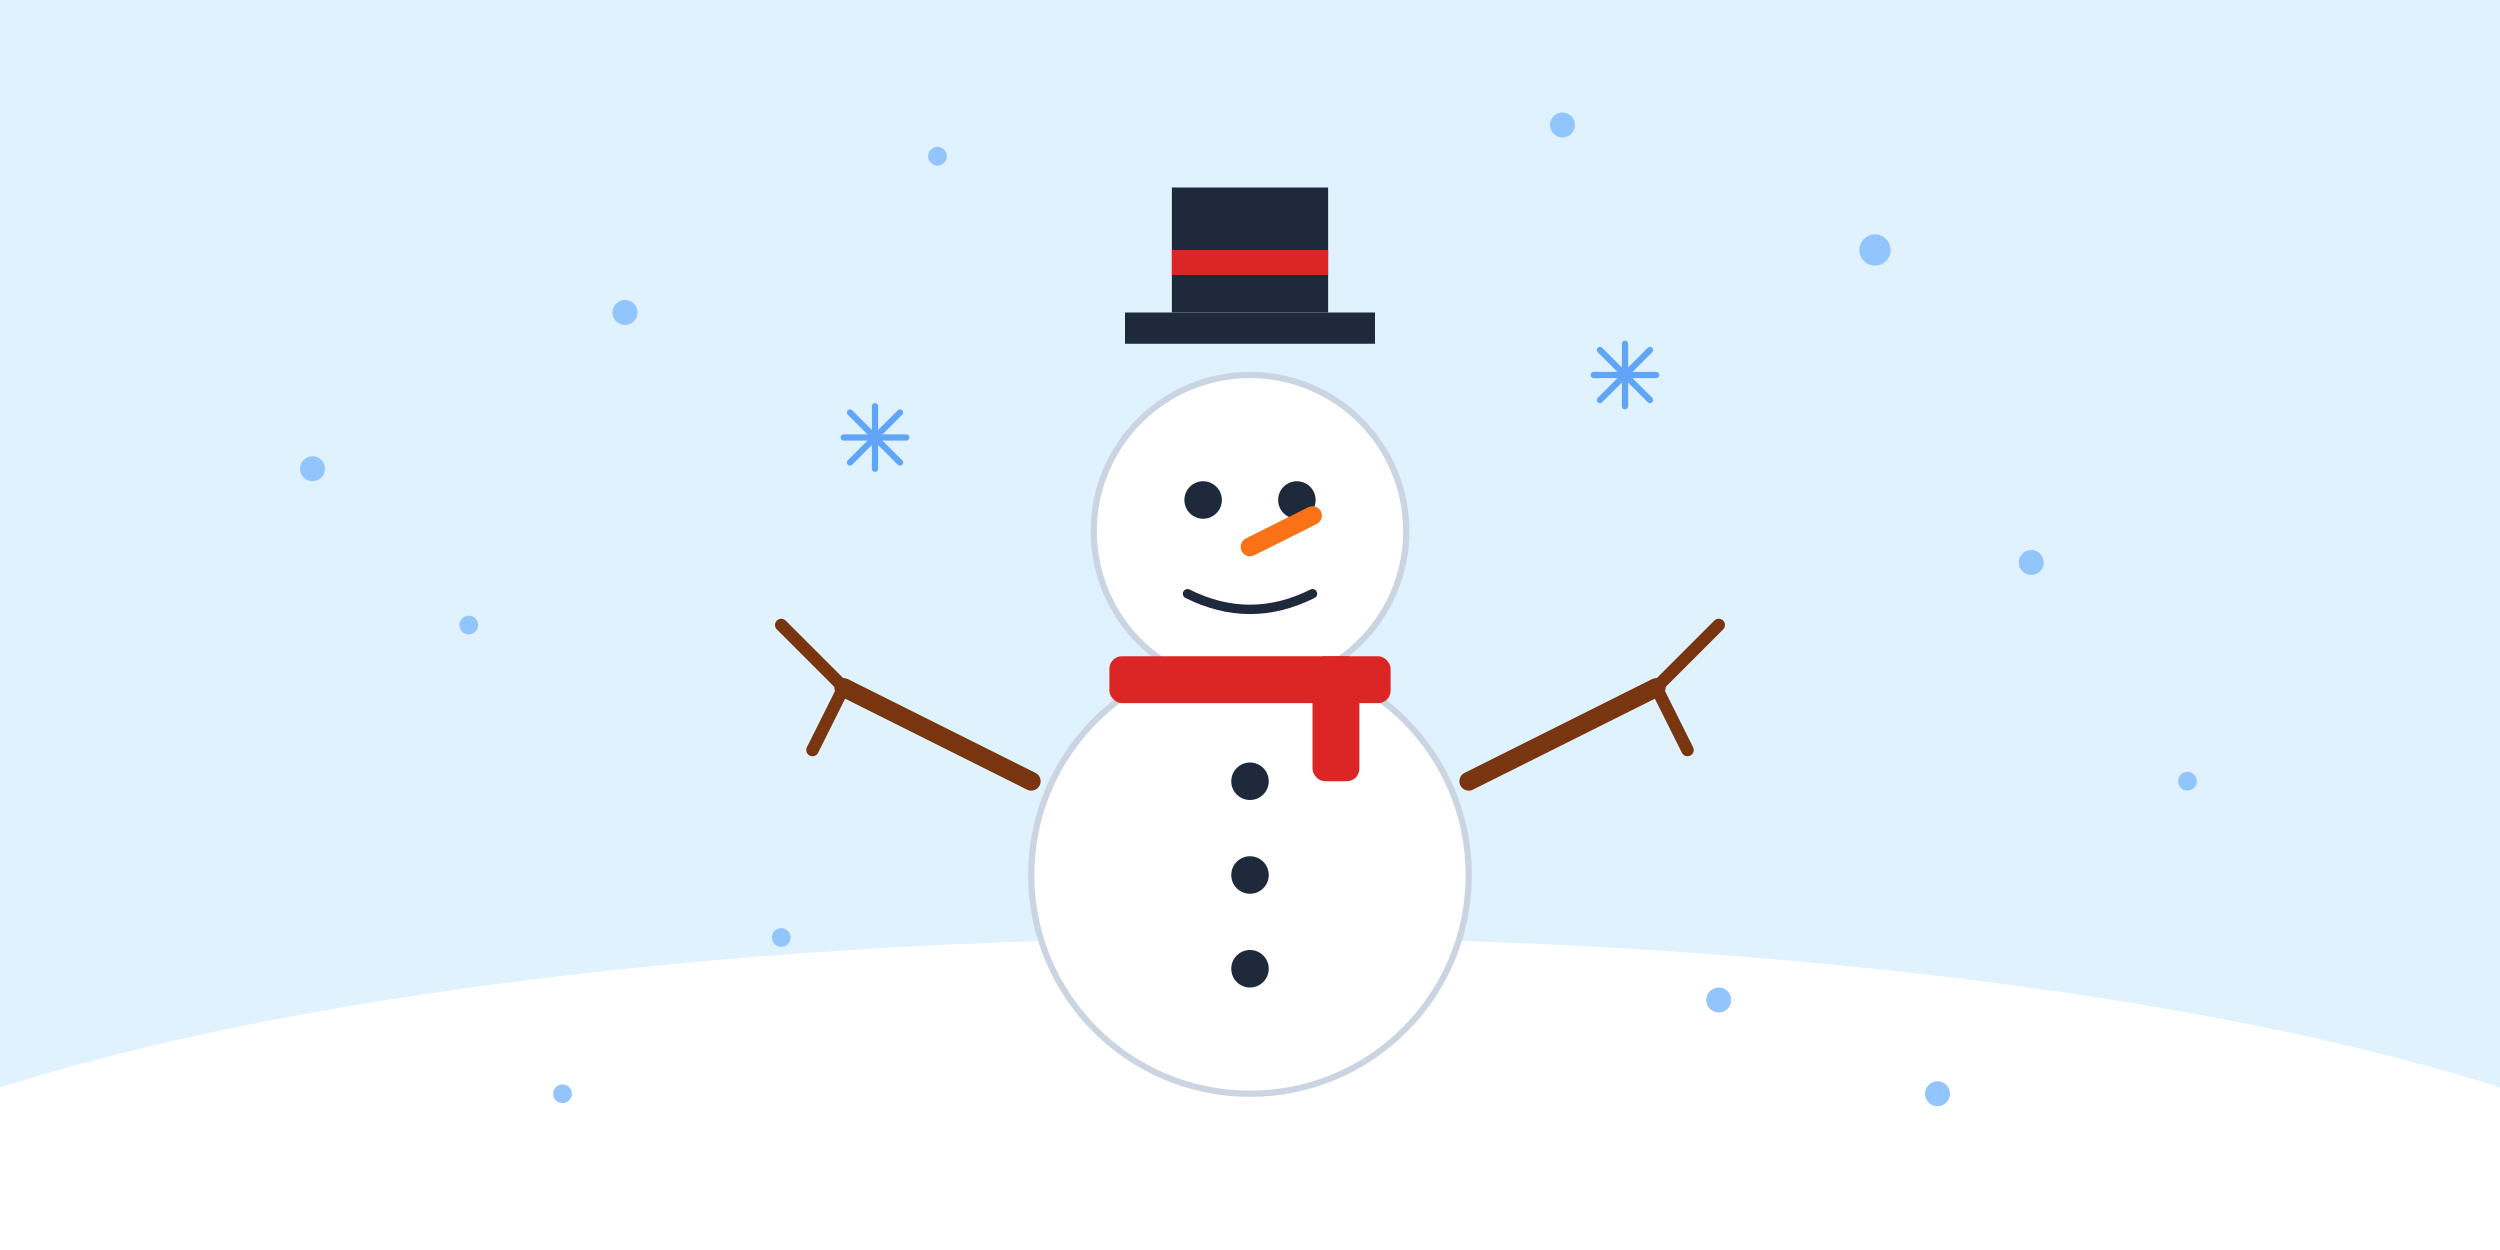<svg width="800" height="400" viewBox="0 0 800 400" fill="none" xmlns="http://www.w3.org/2000/svg">
  <!-- Background - Winter Sky -->
  <rect width="800" height="400" fill="#E0F2FE"/>

  <!-- Snow Ground -->
  <ellipse cx="400" cy="420" rx="500" ry="120" fill="white"/>

  <!-- Snowman Body -->
  <circle cx="400" cy="280" r="70" fill="white" stroke="#CBD5E1" stroke-width="2"/>
  <circle cx="400" cy="170" r="50" fill="white" stroke="#CBD5E1" stroke-width="2"/>

  <!-- Snowman Face -->
  <circle cx="385" cy="160" r="6" fill="#1E293B"/>
  <circle cx="415" cy="160" r="6" fill="#1E293B"/>
  <path d="M 400 175 L 420 165" stroke="#F97316" stroke-width="6" stroke-linecap="round"/>
  <path d="M 380 190 Q 400 200 420 190" stroke="#1E293B" stroke-width="3" fill="none" stroke-linecap="round"/>

  <!-- Hat -->
  <rect x="360" y="100" width="80" height="10" fill="#1E293B"/>
  <rect x="375" y="60" width="50" height="40" fill="#1E293B"/>
  <rect x="375" y="80" width="50" height="8" fill="#DC2626"/>

  <!-- Scarf -->
  <rect x="355" y="210" width="90" height="15" rx="4" fill="#DC2626"/>
  <rect x="420" y="210" width="15" height="40" rx="4" fill="#DC2626"/>

  <!-- Buttons -->
  <circle cx="400" cy="250" r="6" fill="#1E293B"/>
  <circle cx="400" cy="280" r="6" fill="#1E293B"/>
  <circle cx="400" cy="310" r="6" fill="#1E293B"/>

  <!-- Arms (Sticks) -->
  <line x1="330" y1="250" x2="270" y2="220" stroke="#78350F" stroke-width="6" stroke-linecap="round"/>
  <line x1="270" y1="220" x2="250" y2="200" stroke="#78350F" stroke-width="4" stroke-linecap="round"/>
  <line x1="270" y1="220" x2="260" y2="240" stroke="#78350F" stroke-width="4" stroke-linecap="round"/>

  <line x1="470" y1="250" x2="530" y2="220" stroke="#78350F" stroke-width="6" stroke-linecap="round"/>
  <line x1="530" y1="220" x2="550" y2="200" stroke="#78350F" stroke-width="4" stroke-linecap="round"/>
  <line x1="530" y1="220" x2="540" y2="240" stroke="#78350F" stroke-width="4" stroke-linecap="round"/>

  <!-- Snowflakes -->
  <g fill="#93C5FD">
    <circle cx="200" cy="100" r="4"/>
    <circle cx="600" cy="80" r="5"/>
    <circle cx="150" cy="200" r="3"/>
    <circle cx="650" cy="180" r="4"/>
    <circle cx="250" cy="300" r="3"/>
    <circle cx="550" cy="320" r="4"/>
    <circle cx="100" cy="150" r="4"/>
    <circle cx="700" cy="250" r="3"/>
    <circle cx="300" cy="50" r="3"/>
    <circle cx="500" cy="40" r="4"/>
    <circle cx="180" cy="350" r="3"/>
    <circle cx="620" cy="350" r="4"/>
  </g>

  <!-- Snowflake Stars -->
  <path d="M280 150 L280 130 M270 140 L290 140 M272 132 L288 148 M272 148 L288 132" stroke="#60A5FA" stroke-width="2" stroke-linecap="round"/>
  <path d="M520 130 L520 110 M510 120 L530 120 M512 112 L528 128 M512 128 L528 112" stroke="#60A5FA" stroke-width="2" stroke-linecap="round"/>
</svg>
